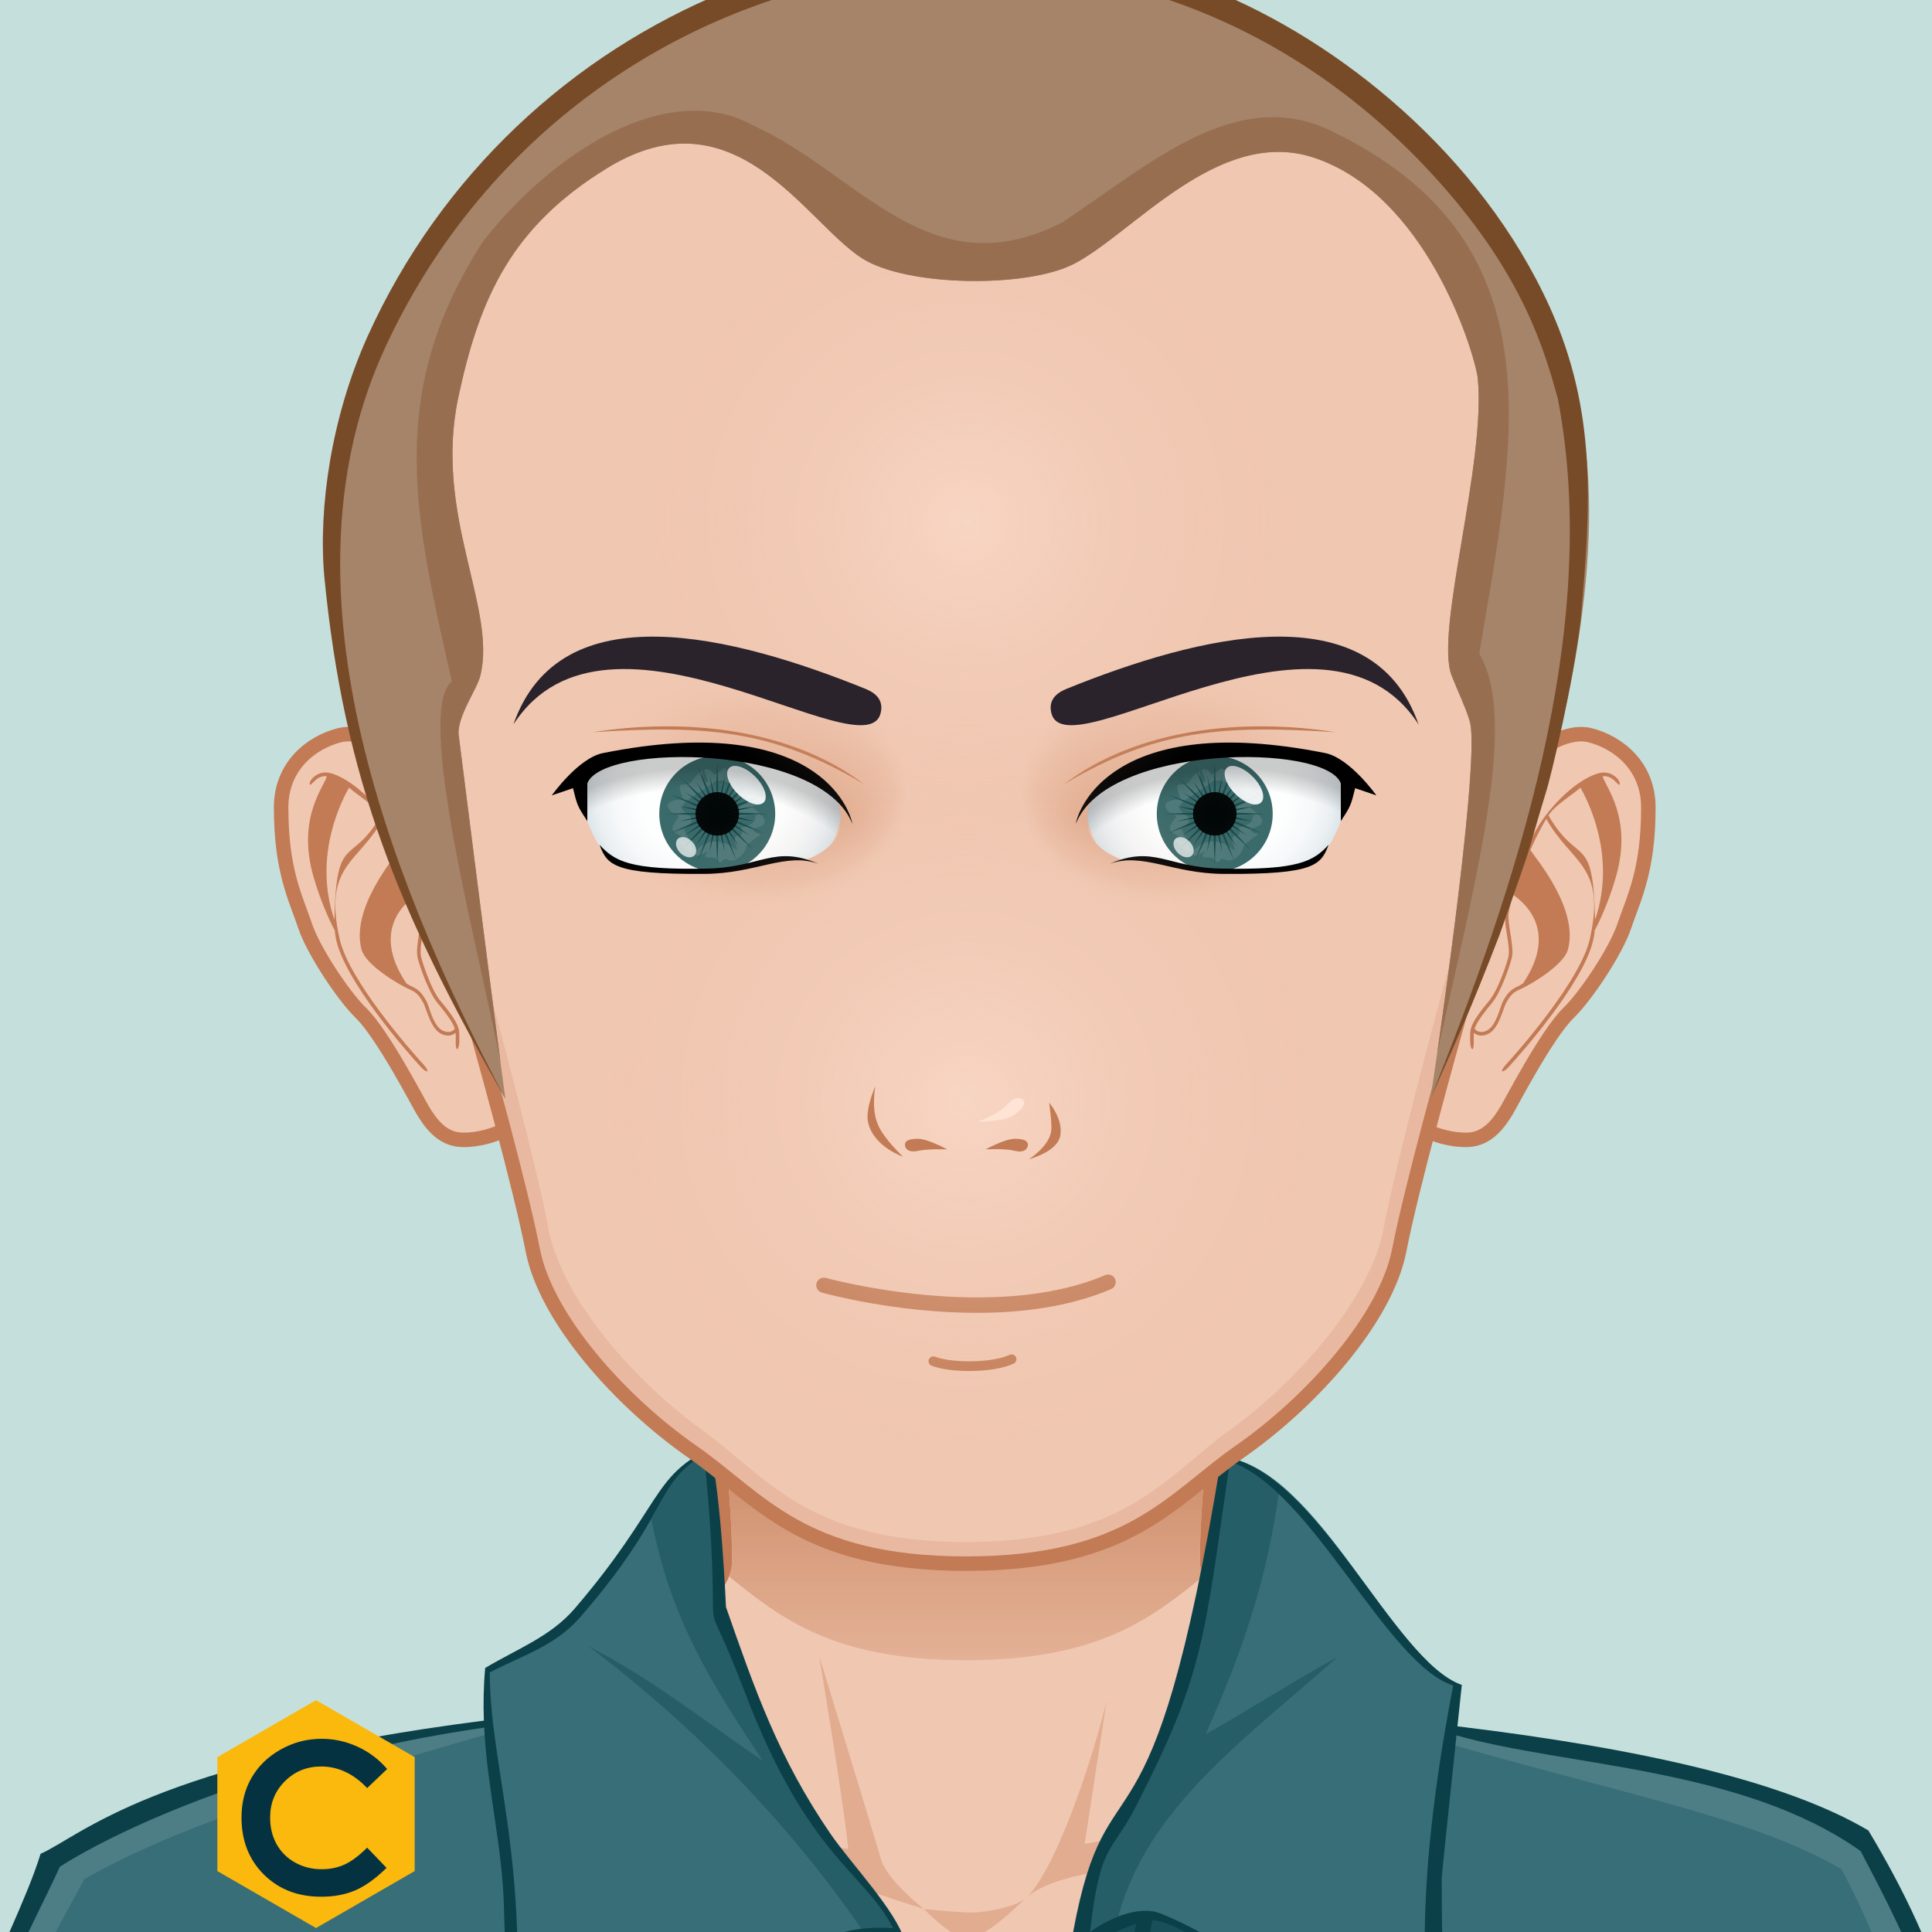 <svg xmlns="http://www.w3.org/2000/svg" version="1.1" width="200px" height="200px" xlink="http://www.w3.org/1999/xlink" style="overflow:hidden!important;"><g id="svga-group-wrapper" transform="scale(1 1)"><g id="svga-group-backs-single"><path id="SvgjsPath3396" d="M225 225H-25V-25h250V225z" fill="#c5e0dc" stroke-width="none" opacity="1" stroke="none"></path></g><g id="svga-group-subwrapper" ><g id="svga-group-hair-back" ><path id="SvgjsPath3362" d="M100.5,100.5h-1v-1h1V100.5z" fill="#a68469" stroke-width="none" opacity="1" stroke="none"></path></g><g id="svga-group-humanbody-single"><path id="SvgjsPath2892" d="M195.417 199.778c-2.196-4.746-8.195-11.779-14.86-13.722 -8.239-2.403-26.837-5.308-33.733-6.923 -5.528-1.296-16.662-11.294-20.564-14.65 -0.7-0.6-1.273-1.839-1.287-2.76 -0.139-10.864 4.195-39.724 4.195-39.724H100 70.833c0 0 4.334 28.859 4.193 39.724 -0.011 0.921-0.587 2.16-1.285 2.76 -3.902 3.356-15.036 13.354-20.564 14.65 -6.897 1.615-25.495 4.619-33.733 7.022 -6.667 1.942-12.664 8.876-14.86 13.622 -3.708 8.008-4.584 22.5-4.584 35h100 100C200 222.278 199.123 207.786 195.417 199.778z" fill="#f0c7b1" stroke-width="none" opacity="1" stroke="none"></path><path id="SvgjsPath2893" d="M159.156 184.058c24.342 3.542 34.586 8.708 37.794 50.721H200c0-12.5-0.877-26.992-4.583-35 -2.196-4.746-8.195-11.779-14.86-13.722 -8.239-2.403-26.837-5.308-33.733-6.923 -5.528-1.296-18.242-12.069-21.643-16.35 3.36 4.704 12.791 15.605 21.054 18.46C150.188 182.61 153.48 183.232 159.156 184.058zM53.766 181.244c8.263-2.854 17.693-13.756 21.054-18.46 -3.4 4.28-16.114 15.054-21.643 16.35 -6.896 1.615-25.494 4.619-33.733 7.022 -6.665 1.942-12.664 8.876-14.86 13.622 -3.706 8.008-4.583 22.5-4.583 35h3.05c3.188-41.744 13.475-47.183 37.794-50.721C46.52 183.232 49.813 182.61 53.766 181.244z" fill="#ffe4d6" stroke-width="none" opacity="1" stroke="none"></path><path id="SvgjsPath2894" d="M95.646 197.62c0 0-5.074-1.609-7.083-2.379 -10.449-4.009-44.395-6.607-44.395-6.607s35.754 1.419 43.644 2.779c-0.458-4.767-3.017-20.004-3.017-20.004s5.149 16.815 6.409 21.057C91.878 194.734 95.646 197.62 95.646 197.62zM106.445 196.278c-0.089 0.073-0.191 0.168-0.302 0.268C106.256 196.461 106.358 196.372 106.445 196.278zM95.646 197.62c0 0 2.893 2.992 4.347 3.03 1.91 0.051 4.828-2.899 6.151-4.104 -1.265 0.957-4.159 1.391-5.31 1.436C99.504 198.033 95.646 197.62 95.646 197.62zM116.664 190.101c-1.545 0.248-4.386 0.789-4.386 0.789l2.287-14.89c-0.646 3.071-4.474 16.211-8.12 20.278 1.91-1.616 6.158-2.391 8.324-2.704 10.236-1.484 10.232-1.483 41.062-4.94C155.831 188.634 126.76 188.479 116.664 190.101z" fill="#e1ac8f" stroke-width="none" opacity="1" stroke="none"></path><path id="SvgjsPath2895" d="M195.417 199.778c-2.196-4.746-8.195-11.779-14.86-13.722 -8.239-2.403-26.837-5.308-33.733-6.923 -5.528-1.296-16.662-11.294-20.564-14.65 -0.7-0.6-1.273-1.839-1.287-2.76 -0.139-10.864 4.195-39.724 4.195-39.724H100 70.833c0 0 4.334 28.859 4.193 39.724 -0.011 0.921-0.587 2.16-1.285 2.76 -3.902 3.356-15.036 13.354-20.564 14.65 -6.897 1.615-25.495 4.619-33.733 7.022 -6.667 1.942-12.664 8.876-14.86 13.622 -3.708 8.008-4.584 22.5-4.584 35h100 100C200 222.278 199.123 207.786 195.417 199.778z" fill="none" stroke="#c27b55" stroke-width="1.5" opacity="1"></path></g><g id="svga-group-chinshadow-single"><path id="SvgjsPath3056" d="M75.464 163.188c5.276 4.256 10.716 8.678 24.538 8.678 13.815 0 19.256-4.418 24.531-8.672 -0.188-0.49-0.305-0.997-0.312-1.461 -0.088-6.889 1.573-20.711 2.835-30.131 -15.695-2.201-38.418-2.201-54.113 0 1.261 9.421 2.922 23.242 2.833 30.13C75.771 162.188 75.654 162.695 75.464 163.188z" fill="url(#SvgjsLinearGradient3057)" opacity="1"></path></g><g id="svga-group-clothes-single" ><path id="SvgjsPath3391" d="M204.771 234.683c-25.073-0.247-64.243-0.011-96.057 0.107l3.764-34.23c0.389-8.876 4.307-11.191 6.412-16.545 8.523-21.672 5.125-15.237 7.986-33.135 9.692 1.334 17.243 21.017 24.338 23.615 -0.013 0.428-0.331 2.404-0.756 4.897C187.119 186.985 200 178.735 204.771 234.683zM93.475 200.708c-1.059-3.137-5.48-7.747-7.551-10.751 -3.566-5.185-6.529-10.696-10.881-23.596 -0.007-0.147-0.702-11.408-1.848-16.205 -5.765 2.713-4.729 7.144-13.599 17.518 -1.859 2.164-5.543 2.829-9.259 5.004 -0.191 2.096-0.221 3.92-0.15 5.647 -9.297 1.408-35.372 7.032-44.861 14.346 -4.399 10.161-14.504 29.002-12.896 42.922 28.234-0.305 71.192-0.595 107.381-0.803 0 0 1.301-19.904-6.86-34.308C93.133 200.552 93.31 200.625 93.475 200.708z" fill="#386e77" stroke-width="none" opacity="1"></path><path id="SvgjsPath3392" d="M50.767 179.432c-19.906 5.692-32.87 9.836-42.029 15.092 -4.175 7.794-11.07 18.835-14.845 40.267 -0.052 0.001-0.968-0.093-1.021-0.093 0.093-17.071 7.793-30.803 12.432-41.844 10.206-8.257 32.288-12.34 44.999-14.381C50.34 178.543 50.731 179.366 50.767 179.432zM150.498 179.568c12.711 2.041 31.496 4.167 42.121 10.917 7.375 11.125 11.428 26.836 11.521 43.907 -0.052 0-0.968 0.094-1.021 0.093 -3.774-21.432-8.325-33.206-12.5-41 -9.159-5.256-20.679-7.266-40.585-12.958C150.07 180.462 150.461 179.639 150.498 179.568z" fill="#4d7e86" stroke-width="none" opacity="1"></path><path id="SvgjsPath3393" d="M119.635 201.16c-1.72-0.976-4.987-1.16-7.002 0.596 0.596-1.756 2.792-3.204 5.675-3.524 9.016 1.769 19.906 13.866 30.706 18.396C138.306 214.798 127.818 205.804 119.635 201.16zM93.667 202.167L92.479 200c-2.057 0.038-6.953 0.482-9.014 2.309 -9.292 8.233-24.119 12.352-30.718 16.655C86.703 209.902 80.203 202.736 93.667 202.167z" fill="#184f58" stroke-width="none" opacity="1"></path><path id="SvgjsPath3394" d="M115.619 198.985c-1.493 0.426-3.061 1.553-3.142 1.574 0.389-8.876 4.307-11.191 6.412-16.545 8.523-21.672 5.125-15.237 7.986-33.135 1.941 0.266 3.798 1.415 5.582 3.085 -1.227 9.5-3.84 17-7.646 25.567 4.461-2.522 9.298-5.611 13.672-8.026C129.391 179.69 118.516 187.081 115.619 198.985zM93.475 200.708c-1.059-3.137-5.48-7.747-7.551-10.751 -3.566-5.185-6.529-10.696-10.881-23.596 -0.007-0.147-0.702-11.408-1.848-16.205 -3.646 1.714-3.34 2.955-5.771 7.11 1.958 10.127 5.915 16.565 11.527 24.985 -4.784-3.154-11.462-8.545-18.071-11.847 11.134 8.348 21.139 18.74 28.653 29.804C91.972 199.465 92.066 200.003 93.475 200.708z" fill="#265e68" stroke-width="none" opacity="1"></path><path id="SvgjsPath3395" d="M193.414 189.487c-8.551-5.06-23.349-8.462-42.541-10.779 0.263-2.481 0.451-4.26 0.454-4.287 -7.108-2.46-15.008-22.473-24.872-23.66 -7.303 44.887-11.722 29.555-15.365 49.24 -0.662 3.579-2.853 32.529-2.965 33.917 -2.574 0.003-5.149 0.006-7.725 0.01 0.547-17.962-6.32-32.084-6.74-32.994 -0.877-3.118-5.549-7.995-7.646-11.038 -5.437-7.907-7.91-15.09-10.862-23.54 0 0-0.482-11.635-1.662-16.356 -5.941 2.726-5.056 6.065-13.979 16.499 -2.523 2.937-5.948 4.17-9.286 6.17 -0.173 1.899-0.199 3.705-0.135 5.452 -34.277 4.349-41.74 11.957-45.889 13.782 -2.94 9.523-12.333 23.334-12.421 43.842 29.629 0 34.064 0.401 123.482 0.081 13.869-0.059 27.733-0.134 41.604-0.223 20.477-0.12 48.669 0.467 48.669 0.467C205.536 214.739 200.869 201.902 193.414 189.487zM117.634 186.921c6.985-13.686 6.985-16.936 9.68-35.623 8.454 2.822 16.191 20.952 23.12 23.187 -4.939 25.516-2.263 35.379-1.91 41.354 -2.575-1.386-4.559-2.651-7.061-4.148 -7.721-4.629-13.066-10.239-21.258-13.583 -2.219-0.936-5.408 0.459-7.36 1.894C113.922 190.583 115.012 192.058 117.634 186.921zM119.286 198.722c0.002-0.015 0.005-0.027 0.007-0.041C119.565 198.637 119.409 198.677 119.286 198.722zM112.756 202.773c0.389-1.978 3.374-3.115 4.863-3.621 -1.926 8.558-4.446 20.08-4.495 34.762 -1.249 0.001-2.499 0.002-3.749 0.003C109.483 232.632 111.173 210.838 112.756 202.773zM98.931 233.931c-0.79 0.001-1.579 0.003-2.369 0.004 1.111-12.801-5.605-23.81-8.693-33.038 0.806-0.082 3.21-0.736 3.875-0.622C93.387 201.514 100.999 221.875 98.931 233.931zM60.03 167.448c9.546-10.978 7.557-13.666 12.843-16.896 0.331 3.15 0.595 6.323 0.761 9.506 0.563 11.263-0.939 3.57 3.492 15.177 6.513 17.058 12.336 18.518 15.318 24.367 -10.575-0.741-12.118 7.192-21.631 10.363 -8.755 3.447-6.354 1.844-18.373 8.736 3.358-23.819-1.74-34.836-1.74-45.571C54.159 171.341 57.48 170.367 60.03 167.448zM-6.797 234.569c1.667-20.667 9.704-34.022 13-41.333 4.645-2.986 20.026-10.925 43.921-14.394 0.336 6.598 1.925 12.369 2.053 18.93 0.238 6.276 0.213 14.08-0.253 21.732 4.45-2.042 8.725-4.477 13.68-6.258 13.805-5.006 11.434-6.111 18.043-10.674 1.583-1.104 1.344-1.118 2.722-1.463 2.565 7.987 10.662 18.897 8.807 32.827C59.931 234.008 24.849 234.226-6.797 234.569zM114.609 233.914c-0.317-12.454 2.644-23.005 4.664-35.122 4.855 0.064 18.32 13.418 30.146 18.427 0.271-4.209-0.175-12.976-0.175-22.733 -0.004-0.29 0.911-8.994 1.529-14.842 11.277 3.239 29.571 3.27 41.841 11.982 4.922 9.443 10.851 20.048 11.255 42.61C175.918 234.002 145.432 233.899 114.609 233.914z" fill="#0c4049" stroke-width="none" opacity="1"></path></g><g id="svga-group-head" ><g id="svga-group-ears-left" ><path id="SvgjsPath3172" d="M45.443 82.722c-1.469-2.433-6.648-7.545-10.31-6.61 -2.979 0.762-6.032 3.243-6.032 7.473 -0.001 6.553 1.496 9.338 2.501 12.311 0.856 2.53 3.915 7.167 5.761 8.964 2.273 2.208 5.957 9.35 6.404 10.079 0.705 1.154 1.877 2.988 4.043 3.057 3.29 0.104 7.085-2.105 7.323-3.488C56.42 107.009 49.263 89.052 45.443 82.722z" fill="#f0c7b1" stroke="#c27b55" stroke-width="1.5" opacity="1"></path><path id="SvgjsPath3173" d="M43.596 99.086c-0.142-0.558 0.007-1.495 0.152-2.4 0.131-0.826 0.255-1.605 0.18-2.157 -0.285-2.064-1.892-5.988-2.942-8.115 -1.208-2.446-4.117-5.528-6.568-6.322 -1.013-0.329-1.681 0.064-2.067 0.463 -0.284 0.293-0.347 0.637-0.254 0.678 0.093 0.041 0.304-0.244 0.61-0.513 0.25-0.22 0.617-0.408 1.122-0.369 -0.203 1.028-3.138 4.222-1.381 10.392 0.822 2.888 1.992 5.214 2.202 5.549 0.032 0.352 0.083 0.696 0.159 1.031 0.991 4.357 7.286 11.54 8.785 13.162 0.277 0.3 0.567 0.477 0.639 0.406 0.072-0.072-0.1-0.368-0.376-0.671 -1.48-1.611-7.734-8.777-8.69-12.981 -1.754-7.702 1.916-7.832 4.499-12.473 0.397 0.657 0.733 1.288 0.993 1.814 0.203 0.413 0.429 0.896 0.661 1.417 -0.458 0.729-5.059 6.055-3.889 10.317 0.433 1.572 3.779 3.598 5.073 4.153 0.712 0.306 0.979 0.763 1.289 1.291 0.359 0.613 0.767 2.796 1.95 3.298 0.241 0.103 0.458 0.146 0.651 0.146 0.334 0 0.587-0.128 0.774-0.28 0.019 0.267 0.018 0.612 0.008 0.93 -0.011 0.411 0.046 0.748 0.147 0.756s0.208-0.317 0.221-0.727c0.016-0.504 0.014-1.128-0.077-1.426 -0.265-0.88-1.076-1.871-1.934-2.921C44.688 102.503 43.815 99.947 43.596 99.086zM34.616 95.223c-2.322-6.84 0.993-12.744 1.514-13.684 0.908 0.787 2.662 1.841 3.314 2.87C36.33 89.804 34.811 86.051 34.616 95.223zM45.884 106.717c-1.072-0.455-1.431-2.555-1.778-3.147 -0.314-0.536-0.639-1.089-1.461-1.443 -0.179-0.077-0.376-0.194-0.578-0.328 -3.861-5.758 0.291-8.626 1.027-9.163 0.226 0.734 0.396 1.407 0.47 1.946 0.068 0.496-0.058 1.284-0.179 2.045 -0.15 0.944-0.306 1.92-0.145 2.553 0.24 0.941 1.14 3.529 2.01 4.594 0.772 0.945 1.564 1.919 1.835 2.713C46.97 106.645 46.604 107.022 45.884 106.717z" fill="#c27b55" stroke-width="none" opacity="1"></path></g><g id="svga-group-ears-right" ><path id="SvgjsPath3174" d="M154.295 82.722c1.469-2.433 6.648-7.545 10.311-6.61 2.979 0.762 6.031 3.243 6.031 7.473 0.002 6.553-1.496 9.338-2.5 12.311 -0.857 2.53-3.916 7.167-5.762 8.964 -2.273 2.208-5.957 9.35-6.404 10.079 -0.705 1.154-1.877 2.988-4.043 3.057 -3.291 0.104-7.086-2.105-7.324-3.488C143.318 107.009 150.475 89.052 154.295 82.722z" fill="#f0c7b1" stroke="#c27b55" stroke-width="1.5" opacity="1"></path><path id="SvgjsPath3175" d="M154.205 103.536c-0.857 1.05-1.668 2.041-1.934 2.921 -0.09 0.298-0.092 0.922-0.076 1.426 0.014 0.409 0.119 0.734 0.221 0.727s0.158-0.345 0.146-0.756c-0.01-0.317-0.01-0.663 0.01-0.93 0.186 0.152 0.439 0.28 0.773 0.28 0.193 0 0.41-0.043 0.65-0.146 1.184-0.502 1.592-2.686 1.951-3.298 0.311-0.528 0.576-0.985 1.289-1.291 1.293-0.555 4.639-2.581 5.072-4.153 1.17-4.262-3.432-9.588-3.889-10.317 0.232-0.522 0.457-1.004 0.66-1.417 0.26-0.526 0.596-1.157 0.994-1.814 2.582 4.641 6.252 4.771 4.498 12.473 -0.957 4.204-7.209 11.37-8.689 12.981 -0.275 0.303-0.447 0.599-0.377 0.671 0.072 0.07 0.361-0.106 0.639-0.406 1.5-1.622 7.795-8.805 8.785-13.162 0.076-0.334 0.129-0.679 0.16-1.031 0.209-0.334 1.379-2.661 2.201-5.549 1.758-6.17-1.178-9.364-1.381-10.392 0.504-0.039 0.871 0.149 1.123 0.369 0.305 0.269 0.518 0.553 0.609 0.513 0.094-0.041 0.029-0.385-0.254-0.678 -0.387-0.399-1.055-0.792-2.068-0.463 -2.451 0.794-5.359 3.876-6.568 6.322 -1.049 2.126-2.656 6.05-2.941 8.115 -0.074 0.552 0.049 1.331 0.18 2.157 0.145 0.906 0.293 1.843 0.152 2.4C155.924 99.947 155.051 102.503 154.205 103.536zM160.295 84.409c0.652-1.029 2.406-2.083 3.313-2.87 0.521 0.939 3.836 6.843 1.516 13.684C164.928 86.051 163.408 89.804 160.295 84.409zM152.652 106.486c0.271-0.794 1.064-1.768 1.836-2.713 0.869-1.065 1.77-3.653 2.01-4.594 0.16-0.632 0.006-1.608-0.145-2.553 -0.121-0.761-0.248-1.55-0.18-2.045 0.074-0.539 0.244-1.212 0.471-1.946 0.734 0.537 4.887 3.405 1.025 9.163 -0.201 0.134-0.398 0.251-0.578 0.328 -0.822 0.354-1.146 0.908-1.461 1.443 -0.346 0.592-0.705 2.692-1.777 3.147C153.135 107.022 152.768 106.645 152.652 106.486z" fill="#c27b55" stroke-width="none" opacity="1"></path></g><g id="svga-group-faceshape-wrap" ><g id="svga-group-faceshape-single" ><path id="SvgjsPath3053" d="M100.002 0.867C66.384 0.92 39.082 28.536 39.134 62.56c0.008 5.403 0.704 10.643 2.002 15.634h0.001c0.012 0.054 11.542 38.591 14.02 51.25 1.382 7.06 9.063 15.656 16.531 20.849 6.967 4.845 11.263 11.574 28.313 11.574s21.346-6.729 28.313-11.574c7.468-5.192 15.149-13.789 16.531-20.849 2.479-12.658 14.009-51.196 14.02-51.25h0.002c1.298-4.992 1.994-10.231 2.002-15.634C160.923 28.536 133.62 0.92 100.002 0.867z" fill="#f0c7b1" stroke-width="none" opacity="1"></path><path id="SvgjsPath3054" d="M146.772 23.096c7.478 10.35 11.917 23.245 11.898 37.227 -0.009 5.403-0.679 10.643-1.93 15.634h-0.002c-0.011 0.054-11.124 38.591-13.512 51.25 -1.335 7.06-8.737 15.656-15.935 20.849 -6.718 4.845-10.854 11.575-27.291 11.575 -16.434 0-20.575-6.73-27.291-11.575 -7.197-5.192-14.602-13.789-15.931-20.849 -2.391-12.658-13.504-51.195-13.515-51.25h0c-1.252-4.992-1.922-10.231-1.931-15.634 -0.021-13.978 4.416-26.868 11.889-37.217 -8.812 10.697-14.112 24.45-14.089 39.453 0.008 5.403 0.704 10.643 2.002 15.634h0.001c0.012 0.054 11.542 38.591 14.02 51.25 1.382 7.06 9.063 15.656 16.531 20.849 6.967 4.845 11.263 11.574 28.313 11.574s21.346-6.729 28.313-11.574c7.468-5.192 15.149-13.789 16.531-20.849 2.479-12.658 14.009-51.196 14.02-51.25h0.002c1.298-4.992 1.994-10.231 2.002-15.634C160.894 47.552 155.589 33.795 146.772 23.096z" fill="#e8b9a0" stroke-width="none" opacity="1"></path><path id="SvgjsPath3055" d="M100.002 0.867C66.384 0.92 39.082 28.536 39.134 62.56c0.008 5.403 0.704 10.643 2.002 15.634h0.001c0.012 0.054 11.542 38.591 14.02 51.25 1.382 7.06 9.063 15.656 16.531 20.849 6.967 4.845 11.263 11.574 28.313 11.574s21.346-6.729 28.313-11.574c7.468-5.192 15.149-13.789 16.531-20.849 2.479-12.658 14.009-51.196 14.02-51.25h0.002c1.298-4.992 1.994-10.231 2.002-15.634C160.923 28.536 133.62 0.92 100.002 0.867z" fill="none" stroke="#c27b55" stroke-width="1.5" opacity="1"></path></g></g><g id="svga-group-mouth-single" ><path id="SvgjsPath3122" d="M100.34 141.925c-1.526 0-2.998-0.193-3.9-0.547 -0.257-0.102-0.384-0.392-0.283-0.648 0.101-0.257 0.39-0.383 0.648-0.283 1.664 0.653 5.855 0.676 7.704-0.193 0.251-0.117 0.548-0.01 0.665 0.239 0.118 0.25 0.011 0.548-0.239 0.665C103.815 141.684 102.044 141.925 100.34 141.925zM115.025 133.444c0.398-0.171 0.584-0.632 0.413-1.031s-0.635-0.583-1.031-0.413c-11.666 4.992-28.742 0.338-28.912 0.292 -0.417-0.116-0.852 0.127-0.968 0.546 -0.116 0.418 0.128 0.851 0.546 0.968 0.463 0.128 7.692 2.1 16.034 2.1C105.727 135.905 110.685 135.301 115.025 133.444z" fill="#c27b55" stroke-width="none" opacity="1"></path></g><g id="svga-group-eyes-left" ><g id="svga-group-eyesback-left"><path id="SvgjsPath3230" d="M83.071 89.125c-3.293-0.784-4.969 1.059-9.809 1.166 -8.057 0.177-9.938-0.618-11.199-2.638 -0.523-0.837-1.023-1.928-1.264-2.601l-0.1-4.149c1.328-3.949 19.541-4.352 25.9 1.784 0.287 0.666 0.433 1.287 0.465 1.867 -0.19 0.958-0.512 1.878-0.947 2.749C85.411 88.113 84.355 88.729 83.071 89.125z" fill="url(#SvgjsRadialGradient3231)" opacity="1"></path></g><g id="svga-group-eyesiriswrapper-left" transform="translate(0.25 0.25)"><g id="svga-group-eyesiriscontrol-left" ><g id="svga-group-eyesiris-left" ><path id="SvgjsPath3371" d="M80 84c0 3.313-2.687 5.999-6 5.999S68 87.313 68 84c0-3.316 2.687-6.001 6-6.001S80 80.685 80 84z" fill="#3b6a6a" stroke-width="none" opacity="1" stroke="none"></path><path id="SvgjsPath3372" d="M70.512 86.805c0.875-0.072 0.1-0.306 0.1-0.306 -0.433-0.233-1.248-0.592-1.248-0.921 0-1.031 1.414-1.299-0.034-1.705 -1.504-1.38 1.167-1.352 1.147-1.398 -0.975-2.376 0.299-1.071 0.835-1.773 1.988-2.599 0.554 0.267 1.633 0 0.391-0.096-0.78-1.531 0.034-1.33 0.539 0.132 0.662 0.58 0.662 0.58 0.393-0.077 1.008-0.682 1.008-0.682 0.749 0.226 1.275 1.29 1.043 1.091 0.368-0.045 0.884-0.221 1.286-0.341 0 0 0.07-0.239 0.139-0.033 0.917 2.661 3.284 2.47 0.559 3.24 0 0-0.176 0 0.382 0.442 2.71 2.164-2.102 1.495 0.451 2.49 0.104-0.104-1.53 0.965-1.53 1.261 0 0.501-1.042 1.818-1.946 1.3 -0.504-0.288-0.581 0.6-0.877 0.19 -0.581-0.803-1.742-0.035-1.313-0.773 0.634-0.521-0.654 0.204-0.904 0.204 -0.828 0 1.083-2.783 3.894-0.715 0.822 0.602-0.864-1.433 0.625-1.433 0.149 0.049 0.104-0.521 0.104-0.682 -0.774-0.151 1.39-0.003 1.39-1.262 0.137 0.027 0.509-0.35-1.635 0 0 0-0.068-0.75-0.034-0.886 0.11-0.438 1.214-0.298 0.904-0.75 0-0.001-0.799-1.604-0.799-1.604 -2.573-0.414-1.102-0.672-2.711-0.341 -0.076 0.378-3.445 1.984-3.338 2.729 0.1 0.702 2.115 0.938 0.208 2.182C73.405 91.051 68.437 85.454 70.512 86.805z" fill="#507979" stroke-width="none" opacity="1" stroke="none"></path><path id="SvgjsPath3373" d="M74 78.749l0.171 4.393 1.837-3.993 -1.523 4.123 3.227-2.985 -2.985 3.226 4.124-1.523 -3.992 1.839 4.392 0.17 -4.392 0.17 3.992 1.839 -4.124-1.523 2.985 3.226 -3.227-2.985 1.523 4.123 -1.837-3.993L74 89.249l-0.171-4.393 -1.838 3.993 1.522-4.123 -3.226 2.985 2.985-3.226 -4.124 1.523 3.992-1.839 -4.39-0.17 4.39-0.17 -3.992-1.839 4.124 1.523 -2.985-3.226 3.226 2.985 -1.522-4.123 1.838 3.993L74 78.749z" fill="#1b4b4b" stroke-width="none" opacity="1" stroke="none"></path><path id="SvgjsPath3374" d="M74.796 80.067l-0.539 3.315 1.981-2.711 -1.766 2.857 2.87-1.748 -2.725 1.964 3.319-0.515L74.668 84l3.266 0.794 -3.317-0.538 2.712 1.982 -2.858-1.765 1.748 2.869 -1.964-2.725 0.516 3.319 -0.771-3.27 -0.795 3.264 0.539-3.315 -1.984 2.711 1.768-2.857 -2.869 1.748 2.725-1.964 -3.319 0.516 3.269-0.771 -3.264-0.793 3.315 0.537 -2.712-1.982 2.858 1.765 -1.747-2.869 1.964 2.725 -0.516-3.318 0.772 3.27L74.796 80.067z" fill="#0f3c3c" stroke-width="none" opacity="1" stroke="none"></path><path id="SvgjsPath3375" d="M76.25 84c0 1.243-1.008 2.25-2.25 2.25s-2.25-1.007-2.25-2.25 1.008-2.25 2.25-2.25S76.25 82.757 76.25 84z" fill="#000000" stroke-width="none" opacity="0.9"></path><path id="SvgjsPath3376" d="M71.637 88.311c-0.331 0.332-0.985 0.215-1.46-0.261 -0.476-0.475-0.593-1.129-0.261-1.461 0.331-0.331 0.985-0.214 1.46 0.261C71.852 87.326 71.969 87.979 71.637 88.311z" fill="#ffffff" stroke-width="none" opacity="0.7"></path><path id="SvgjsPath3377" d="M78.806 82.818c-0.496 0.496-1.697 0.1-2.682-0.886 -0.986-0.986-1.382-2.187-0.886-2.683 0.496-0.496 1.697-0.1 2.682 0.886C78.906 81.122 79.302 82.322 78.806 82.818z" fill="#ffffff" stroke-width="none" opacity="0.9"></path></g></g></g><g id="svga-group-eyesfront-left"><path id="SvgjsPath3255" d="M53.729 84.098c-0.382 3.304 9.854 22.004 20.071 22.004s19.5-5.292 19.5-22.003c0-17.789-9.283-22.001-19.5-22.001S55.626 67.704 53.729 84.098zM60.8 85.053l-0.1-4.149c1.328-3.949 19.541-4.352 25.9 1.784 1.396 3.231-0.409 5.477-3.529 6.438 -3.293-0.784-4.969 1.059-9.809 1.166 -8.057 0.177-9.938-0.618-11.199-2.638C61.54 86.816 61.04 85.726 60.8 85.053z" fill="#f0c7b1" stroke-width="none" opacity="1"></path><path id="SvgjsPath3256" d="M59.698 82.412c0.023 7.534 7.646 13.604 17.038 13.566 9.389-0.043 16.985-6.179 16.961-13.713 -0.023-7.533-7.647-13.605-17.04-13.566C67.265 68.743 59.673 74.878 59.698 82.412zM60.8 85.053l-0.1-4.149c1.328-3.949 19.541-4.352 25.9 1.784 1.396 3.231-0.409 5.477-3.529 6.438 -3.293-0.784-4.969 1.059-9.809 1.166 -8.057 0.177-9.938-0.618-11.199-2.638C61.54 86.816 61.04 85.726 60.8 85.053z" fill="url(#SvgjsRadialGradient3257)" opacity="1"></path><path id="SvgjsPath3261" d="M62.063 87.654c-0.523-0.837-1.023-1.928-1.264-2.601l-0.1-4.149c1.328-3.949 19.541-4.352 25.9 1.784 1.396 3.231-0.409 5.477-3.529 6.438 -3.293-0.784-4.969 1.059-9.809 1.166C65.206 90.469 63.324 89.673 62.063 87.654z" fill="url(#SvgjsRadialGradient3262)" opacity="1"></path><path id="SvgjsPath3265" d="M89.465 81.193c-9.617-5.761-16.701-6.128-28.117-5.394C70.877 74.298 81.852 75.387 89.465 81.193z" fill="#c27b55" stroke-width="none" opacity="1"></path><path id="SvgjsPath3266" d="M88.23 85.283c-3.24-8.315-25.943-8.364-27.431-4.181v3.895c-1.021-1.539-1.047-1.633-1.483-3.404l-2.195 0.746c0 0 2.746-3.873 5.299-4.381C84.606 73.539 88.04 83.949 88.23 85.283zM84.743 89.42c-4.625-1.98-5.94 0.378-11.563 0.495 -8.004 0.168-9.567-0.766-11.125-2.476 0.813 2.091 1.375 3.085 10.875 3.027C78.306 90.433 81.243 88.212 84.743 89.42z" fill="#000000" stroke-width="none" opacity="1"></path></g></g><g id="svga-group-eyes-right" ><g id="svga-group-eyesback-right"><path id="SvgjsPath3238" d="M116.529 89.125c3.293-0.784 4.969 1.059 9.809 1.166 8.057 0.177 9.938-0.618 11.199-2.638 0.523-0.837 1.023-1.928 1.264-2.601l0.1-4.149c-1.328-3.949-19.541-4.352-25.9 1.784 -0.287 0.666-0.433 1.287-0.465 1.867 0.19 0.958 0.512 1.878 0.947 2.749C114.189 88.113 115.245 88.729 116.529 89.125z" fill="url(#SvgjsRadialGradient3239)" opacity="1"></path></g><g id="svga-group-eyesiriswrapper-right" transform="translate(-0.25 0.25)"><g id="svga-group-eyesiriscontrol-right" ><g id="svga-group-eyesiris-right" ><path id="SvgjsPath3378" d="M132,83.999c0,3.316-2.684,6-6,6s-6-2.684-6-6s2.684-6,6-6S132,80.683,132,83.999z" fill="#3b6a6a" stroke-width="none" opacity="1" stroke="none"></path><path id="SvgjsPath3379" d="M122.508 86.806c0.879-0.076 0.105-0.305 0.105-0.305 -0.434-0.234-1.254-0.592-1.254-0.926 0-1.031 1.418-1.295-0.023-1.705 -1.512-1.377 1.16-1.348 1.137-1.395 -0.973-2.379 0.305-1.072 0.844-1.775 1.98-2.596 0.551 0.27 1.629 0 0.387-0.094-0.785-1.529 0.035-1.33 0.539 0.135 0.656 0.58 0.656 0.58 0.398-0.076 1.008-0.68 1.008-0.68 0.75 0.223 1.277 1.289 1.043 1.09 0.375-0.047 0.891-0.223 1.289-0.34 0 0 0.07-0.24 0.141-0.035 0.914 2.66 3.281 2.473 0.563 3.24 0 0-0.176 0 0.375 0.439 2.707 2.168-2.098 1.494 0.457 2.49 0.105-0.1-1.535 0.967-1.535 1.266 0 0.498-1.043 1.816-1.945 1.295 -0.504-0.287-0.586 0.604-0.879 0.193 -0.574-0.803-1.746-0.035-1.313-0.773 0.633-0.521-0.656 0.205-0.902 0.205 -0.832 0 1.078-2.783 3.891-0.715 0.82 0.598-0.867-1.436 0.633-1.436 0.141 0.047 0.105-0.521 0.105-0.68 -0.785-0.152 1.383-0.006 1.383-1.266 0.141 0.029 0.516-0.346-1.629 0 0 0-0.07-0.75-0.035-0.885 0.105-0.439 1.207-0.299 0.902-0.75l-0.797-1.605c-2.578-0.41-1.102-0.668-2.719-0.34 -0.07 0.381-3.445 1.986-3.34 2.73 0.105 0.703 2.121 0.938 0.211 2.18C125.402 91.054 120.434 85.452 122.508 86.806z" fill="#507979" stroke-width="none" opacity="1" stroke="none"></path><path id="SvgjsPath3380" d="M126 78.749l0.176 4.395 1.828-3.996 -1.523 4.125 3.234-2.988 -2.988 3.229 4.125-1.523 -3.996 1.84 4.395 0.17 -4.395 0.17 3.996 1.84 -4.125-1.523 2.988 3.229 -3.234-2.988 1.523 4.125 -1.828-3.996L126 89.249l-0.176-4.395 -1.84 3.996 1.523-4.125 -3.223 2.988 2.988-3.229 -4.125 1.523 3.996-1.84 -4.395-0.17 4.395-0.17 -3.996-1.84 4.125 1.523 -2.988-3.229 3.223 2.988 -1.523-4.125 1.84 3.996L126 78.749z" fill="#1b4b4b" stroke-width="none" opacity="1" stroke="none"></path><path id="SvgjsPath3381" d="M126.797 80.067l-0.539 3.316 1.98-2.713 -1.77 2.859 2.871-1.752 -2.719 1.969 3.316-0.516 -3.27 0.768 3.27 0.797 -3.316-0.539 2.707 1.98 -2.859-1.764 1.746 2.871 -1.957-2.725 0.516 3.316L126 84.667l-0.797 3.264 0.539-3.316 -1.98 2.713 1.77-2.859 -2.871 1.752 2.719-1.969 -3.316 0.516 3.27-0.768 -3.27-0.797 3.316 0.539 -2.707-1.98 2.859 1.764 -1.746-2.871 1.957 2.725 -0.516-3.316 0.773 3.27L126.797 80.067z" fill="#0f3c3c" stroke-width="none" opacity="1" stroke="none"></path><path id="SvgjsPath3382" d="M128.25 83.999c0 1.242-1.008 2.25-2.25 2.25s-2.25-1.008-2.25-2.25 1.008-2.25 2.25-2.25S128.25 82.757 128.25 83.999z" fill="#000000" stroke-width="none" opacity="0.9"></path><path id="SvgjsPath3383" d="M123.633 88.312c-0.328 0.328-0.984 0.217-1.453-0.264 -0.48-0.475-0.598-1.125-0.258-1.459 0.328-0.328 0.984-0.211 1.453 0.264C123.855 87.327 123.973 87.978 123.633 88.312z" fill="#ffffff" stroke-width="none" opacity="0.7"></path><path id="SvgjsPath3384" d="M130.805 82.815c-0.492 0.498-1.699 0.105-2.684-0.885 -0.984-0.984-1.383-2.186-0.879-2.678 0.492-0.498 1.688-0.105 2.672 0.885C130.91 81.122 131.297 82.323 130.805 82.815z" fill="#ffffff" stroke-width="none" opacity="0.9"></path></g></g></g><g id="svga-group-eyesfront-right"><path id="SvgjsPath3276" d="M125.801 62.098c-10.217 0-19.5 4.212-19.5 22.001 0 16.711 9.283 22.003 19.5 22.003s19.891-18.032 20.07-22.004C146.617 67.611 136.018 62.098 125.801 62.098zM137.537 87.654c-1.261 2.02-3.143 2.815-11.199 2.638 -4.84-0.107-6.516-1.95-9.809-1.166 -3.12-0.961-4.925-3.207-3.529-6.438 6.359-6.136 24.572-5.733 25.9-1.784l-0.1 4.149C138.561 85.726 138.061 86.816 137.537 87.654z" fill="#f0c7b1" stroke-width="none" opacity="1"></path><path id="SvgjsPath3277" d="M122.943 68.699c-9.393-0.04-17.016 6.033-17.039 13.566 -0.025 7.535 7.572 13.67 16.961 13.713 9.391 0.037 17.014-6.033 17.037-13.566C139.928 74.878 132.336 68.743 122.943 68.699zM137.537 87.654c-1.261 2.02-3.143 2.815-11.199 2.638 -4.84-0.107-6.516-1.95-9.809-1.166 -3.12-0.961-4.925-3.207-3.529-6.438 6.359-6.136 24.572-5.733 25.9-1.784l-0.1 4.149C138.561 85.726 138.061 86.816 137.537 87.654z" fill="url(#SvgjsRadialGradient3278)" opacity="1"></path><path id="SvgjsPath3282" d="M137.537 87.654c0.523-0.837 1.023-1.928 1.264-2.601l0.1-4.149c-1.328-3.949-19.541-4.352-25.9 1.784 -1.396 3.231 0.409 5.477 3.529 6.438 3.293-0.784 4.969 1.059 9.809 1.166C134.395 90.469 136.276 89.673 137.537 87.654z" fill="url(#SvgjsRadialGradient3283)" opacity="1"></path><path id="SvgjsPath3286" d="M110.136 81.193c9.617-5.761 16.701-6.128 28.117-5.394C128.724 74.298 117.749 75.387 110.136 81.193z" fill="#c27b55" stroke-width="none" opacity="1"></path><path id="SvgjsPath3287" d="M137.181 77.957c2.553 0.508 5.299 4.381 5.299 4.381l-2.195-0.746c-0.437 1.771-0.463 1.865-1.483 3.404v-3.895c-1.487-4.183-24.19-4.134-27.431 4.181C111.561 83.949 114.994 73.539 137.181 77.957zM126.67 90.467c9.5 0.058 10.063-0.937 10.875-3.027 -1.558 1.71-3.121 2.644-11.125 2.476 -5.622-0.117-6.938-2.476-11.563-0.495C118.357 88.212 121.295 90.433 126.67 90.467z" fill="#000000" stroke-width="none" opacity="1"></path></g></g><g id="svga-group-facehighlight-single" ><path id="SvgjsPath2884" d="M141 113.974c0.035 22.622-18.292 40.994-40.938 41.025 -22.642 0.037-41.028-18.273-41.063-40.9 -0.035-22.62 18.292-41.064 40.937-41.1C122.579 72.964 140.967 91.349 141 113.974z" fill="url(#SvgjsRadialGradient2885)" opacity="1"></path><path id="SvgjsPath2888" d="M137.5 53.999c0 20.711-16.789 37.5-37.499 37.5 -20.711 0-37.501-16.789-37.501-37.5s16.79-37.5 37.501-37.5C120.711 16.499 137.5 33.288 137.5 53.999z" fill="url(#SvgjsRadialGradient2889)" opacity="1"></path></g><g id="svga-group-eyebrows-left" ><path id="SvgjsPath3369" d="M53.149 74.996c9.743-15.115 36.491 5.148 38.018-1.191 0.299-1.271-0.407-2.015-1.564-2.492C75.982 65.807 57.955 61.18 53.149 74.996z" fill="#2a232b" stroke-width="none" opacity="1"></path></g><g id="svga-group-eyebrows-right" ><path id="SvgjsPath3370" d="M146.851 74.996c-9.743-15.115-36.491 5.148-38.018-1.191 -0.299-1.271 0.407-2.015 1.564-2.492C124.018 65.807 142.045 61.18 146.851 74.996z" fill="#2a232b" stroke-width="none" opacity="1"></path></g><g id="svga-group-nose-single" ><path id="SvgjsPath3138" d="M105.07 117.886c1.053 0 1.338 0.28 1.338 0.625 0 0.347-0.328 0.879-1.338 0.624 -1.109-0.276-3.046-0.148-3.046-0.148S104.018 117.886 105.07 117.886zM95.017 117.886c-1.054 0.001-1.337 0.282-1.337 0.628 -0.001 0.345 0.317 0.842 1.337 0.624 1.125-0.241 3.046-0.149 3.046-0.149S96.071 117.89 95.017 117.886zM108.609 114.148c0 0 1.458 1.654 1.154 3.403 -0.294 1.699-3.238 2.447-3.238 2.447s2.044-1.297 2.292-2.873C108.933 116.39 108.609 114.148 108.609 114.148zM90.617 112.446c0 0-1.063 2.316-0.755 3.727 0.558 2.547 3.625 3.565 3.625 3.565s-1.914-1.747-2.594-3.291C90.149 114.763 90.617 112.446 90.617 112.446z" fill="#c27b55" stroke-width="none" opacity="1"></path><path id="SvgjsPath3139" d="M105.019 115.38c1.021-0.761 1.124-1.195 0.912-1.479 -0.21-0.284-0.823-0.464-1.678 0.453 -0.942 1.012-2.991 1.758-2.991 1.758S103.997 116.143 105.019 115.38z" fill="#ffe4d6" stroke-width="none" opacity="1"></path></g><g id="svga-group-beardwrap" ><g id="svga-group-beard-single" ><path id="SvgjsPath3020" d="M100,18.13L100,18.13L100,18.13L100,18.13z" fill="#2a232b" stroke-width="none" opacity="1"></path></g></g><g id="svga-group-mustache-single" ><path id="SvgjsPath3018" d="M100,18.13L100,18.13L100,18.13L100,18.13z" fill="#2a232b" stroke-width="none" opacity="1"></path></g><g id="svga-group-hair-front" ><path id="SvgjsPath3364" d="M162.973 40.273C147.94-14.754 61.012-21.557 36.378 40.045c-11.02 27.558 15.94 73.711 15.94 73.711 -0.962-6.957-4.86-37.856-4.86-37.856 0-2 1.915-4.507 2.272-5.973 1.718-7.055-4.882-16.666-2.272-28.859 2.222-10.38 5.558-17.637 15.408-23.673 13.231-8.108 20.458 5.525 26.34 9.323 4.617 2.98 17.091 3.121 21.972 0.597 6.122-3.166 14.95-14.205 24.761-11.017 11.622 3.776 16.601 19.828 17.03 22.789 0.916 8.798-4.469 26.247-2.699 30.84 0.504 1.309 1.617 3.689 1.898 4.807 1.16 4.612-4.088 39.009-4.088 39.009S170.468 67.708 162.973 40.273z" fill="#a68469" stroke-width="none" opacity="1" stroke="none"></path><path id="SvgjsPath3365" d="M137.697 13.5C127.979 8.857 119 17 110 23c-13.773 7.069-21-5-32-10 -9-5-21 3-28 12 -10.24 15.824-7.005 28.784-3.229 45.535 -3.841 3.196 2.723 27.464 5.036 39.4C50.406 99.271 47.458 75.9 47.458 75.9c0-0.415 0.096-0.854 0.229-1.299 0.511-1.699 1.76-3.512 2.042-4.674 1.718-7.055-4.882-16.666-2.272-28.859 2.222-10.38 5.558-17.637 15.408-23.673 13.231-8.108 20.458 5.525 26.34 9.323 4.617 2.98 17.091 3.121 21.972 0.597 6.122-3.166 14.95-14.205 24.761-11.017 11.622 3.776 16.601 19.828 17.03 22.789 0.916 8.798-4.469 26.247-2.699 30.84 0.504 1.309 1.617 3.689 1.898 4.807 0.037 0.146 0.066 0.323 0.091 0.527 0.001-0.016 0.003-0.032 0.005-0.047 0.54 4.834-2.166 24.674-3.489 33.824 3.99-18.04 8.449-34.593 4.355-41.351C156.869 45.402 161.567 24.902 137.697 13.5z" fill="#976f50" stroke-width="none" opacity="1" stroke="none"></path><path id="SvgjsPath3366" d="M148.08 113.744c8.659-21.56 17.811-48.317 13.182-72.508 -1.357-4.808-3.467-12.578-12.334-22.463C115.737-18.332 59.483-6.218 39.958 35.8c-11.417 24.404-0.214 54.246 12.359 77.957 -11.042-19.293-16.693-32.944-18.75-54.101 -0.622-7.079 0.718-16.492 4.499-24.868 15.194-33.563 54.39-49.58 87.349-35.863 13.259 5.328 27.885 17.106 35.03 32.893 4.882 10.828 4.249 20.507 3.181 32.421 -0.771 6.491-3.043 16.094-3.617 17.865 -2.544 8.367-0.627 2.872-4.759 14.623C152.264 104.495 150.642 107.987 148.08 113.744z" fill="#784b28" stroke-width="none" opacity="1" stroke="none"></path></g><g id="svga-group-glasses-single" ><path id="SvgjsPath3367" d="M100,18.13L100,18.13L100,18.13L100,18.13z" fill="#26120b" stroke-width="none" opacity="1"></path></g></g></g><polyline id="SvgjsPolyline1036" points="171.715,774.767 130.858,798.357 90,774.767 90,727.589 130.858,704 171.715,727.589" fill="#fab90c" transform="scale(0.25 0.25)"></polyline><path id="SvgjsPath1037" d="m 72.64,28.103 -8.289,7.901 c -5.643,-5.958 -11.982,-8.938 -19.03,-8.938 -5.95,0 -10.959,2.036 -15.036,6.103 -4.071,4.067 -6.109,9.079 -6.109,15.041 0,4.151 0.903,7.837 2.706,11.058 1.808,3.221 4.356,5.75 7.654,7.584 3.302,1.838 6.966,2.754 10.998,2.754 3.439,0 6.582,-0.643 9.428,-1.93 2.852,-1.283 5.979,-3.621 9.392,-7.008 l 8.035,8.379 c -4.602,4.49 -8.945,7.605 -13.037,9.342 -4.093,1.735 -8.764,2.604 -14.012,2.604 -9.678,0 -17.601,-3.07 -23.767,-9.207 -6.165,-6.139 -9.248,-14.002 -9.248,-23.598 0,-6.208 1.404,-11.724 4.211,-16.55 2.81,-4.825 6.829,-8.705 12.063,-11.64 5.232,-2.935 10.871,-4.401 16.908,-4.401 5.138,0 10.081,1.086 14.837,3.252 4.755,2.172 8.854,5.254 12.296,9.254 z" transform="scale(0.25 0.25) translate(100 720) translate(-12.324 -15.598)" fill="#053241" opacity="1"></path></g><defs id="SvgjsDefs1001"><radialGradient id="SvgjsRadialGradient2885" cx="100" cy="114" r="41" gradientUnits="userSpaceOnUse" class="svga-on-canvas-facehighlight-gradient-single-0"><stop id="SvgjsStop2886" stop-opacity="0.5" stop-color="#ffe4d6" offset="0" ></stop><stop id="SvgjsStop2887" stop-opacity="0" stop-color="#f0c7b1" offset="0.9" ></stop></radialGradient><radialGradient id="SvgjsRadialGradient2889" cx="100" cy="54" r="37" gradientUnits="userSpaceOnUse" class="svga-on-canvas-facehighlight-gradient-single-1"><stop id="SvgjsStop2890" stop-opacity="0.5" stop-color="#ffe4d6" offset="0" ></stop><stop id="SvgjsStop2891" stop-opacity="0" stop-color="#f0c7b1" offset="0.9" ></stop></radialGradient><linearGradient id="SvgjsLinearGradient3057" x1="100" y1="172" x2="100" y2="130" gradientUnits="userSpaceOnUse" class="svga-on-canvas-chinshadow-gradient-single-0"><stop id="SvgjsStop3058" stop-opacity="0.8" stop-color="#e1ac8f" offset="0" ></stop><stop id="SvgjsStop3059" stop-opacity="1" stop-color="#c27b55" offset="0.7" ></stop></linearGradient><linearGradient id="SvgjsLinearGradient3115" x1="100" y1="140" x2="100" y2="138" gradientUnits="userSpaceOnUse" class="svga-on-canvas-mouth-gradient-single-0"><stop id="SvgjsStop3116" stop-opacity="1" stop-color="#e8b9a0" offset="0.1" ></stop><stop id="SvgjsStop3117" stop-opacity="1" stop-color="#e1ac8f" offset="1" ></stop></linearGradient><radialGradient id="SvgjsRadialGradient3231" cx="125.379" cy="82.93" r="12.84" gradientTransform="matrix(-1.059 4.000000e-004 -4.000000e-004 0.932 206.511 5.177)" gradientUnits="userSpaceOnUse" class="svga-on-canvas-eyesback-gradient-left-0"><stop id="SvgjsStop3232" stop-opacity="1" stop-color="#ffffff" offset="0" ></stop><stop id="SvgjsStop3233" stop-opacity="1" stop-color="#fdfefe" offset="0.544" ></stop><stop id="SvgjsStop3234" stop-opacity="1" stop-color="#f6f8f9" offset="0.74" ></stop><stop id="SvgjsStop3235" stop-opacity="1" stop-color="#eaeff2" offset="0.879" ></stop><stop id="SvgjsStop3236" stop-opacity="1" stop-color="#d9e3e8" offset="0.992" ></stop><stop id="SvgjsStop3237" stop-opacity="1" stop-color="#d8e2e7" offset="1" ></stop></radialGradient><radialGradient id="SvgjsRadialGradient3239" cx="125.001" cy="82.93" r="12.841" gradientTransform="matrix(1.059 4.000000e-004 4.000000e-004 0.932 -6.511 5.177)" gradientUnits="userSpaceOnUse" class="svga-on-canvas-eyesback-gradient-right-0"><stop id="SvgjsStop3240" stop-opacity="1" stop-color="#ffffff" offset="0" ></stop><stop id="SvgjsStop3241" stop-opacity="1" stop-color="#fdfefe" offset="0.544" ></stop><stop id="SvgjsStop3242" stop-opacity="1" stop-color="#f6f8f9" offset="0.74" ></stop><stop id="SvgjsStop3243" stop-opacity="1" stop-color="#eaeff2" offset="0.879" ></stop><stop id="SvgjsStop3244" stop-opacity="1" stop-color="#d9e3e8" offset="0.992" ></stop><stop id="SvgjsStop3245" stop-opacity="1" stop-color="#d8e2e7" offset="1" ></stop></radialGradient><radialGradient id="SvgjsRadialGradient3247" cx="125.379" cy="82.93" r="12.84" gradientTransform="matrix(-1.059 4.000000e-004 -4.000000e-004 0.932 206.511 5.177)" gradientUnits="userSpaceOnUse" class="svga-on-canvas-eyesfront-gradient-left-0"><stop id="SvgjsStop3248" stop-opacity="1" stop-color="#ffffff" offset="0" ></stop><stop id="SvgjsStop3249" stop-opacity="1" stop-color="#fdfefe" offset="0.544" ></stop><stop id="SvgjsStop3250" stop-opacity="1" stop-color="#f6f8f9" offset="0.74" ></stop><stop id="SvgjsStop3251" stop-opacity="1" stop-color="#eaeff2" offset="0.879" ></stop><stop id="SvgjsStop3252" stop-opacity="1" stop-color="#d9e3e8" offset="0.992" ></stop><stop id="SvgjsStop3253" stop-opacity="1" stop-color="#d8e2e7" offset="1" ></stop></radialGradient><radialGradient id="SvgjsRadialGradient3257" cx="123.218" cy="81.096" fx="133.802" fy="77.197" r="17.898" gradientTransform="matrix(1 0.018 0.017 -0.704 -47.759 136.625)" gradientUnits="userSpaceOnUse" class="svga-on-canvas-eyesfront-gradient-left-3"><stop id="SvgjsStop3258" stop-opacity="1" stop-color="#e1ac8f" offset="0" ></stop><stop id="SvgjsStop3259" stop-opacity="0.3" stop-color="#e1ac8f" offset="0.7" ></stop><stop id="SvgjsStop3260" stop-opacity="0" stop-color="#f0c7b1" offset="1" ></stop></radialGradient><radialGradient id="SvgjsRadialGradient3262" cx="79.496" cy="81.496" r="23.208" gradientTransform="matrix(1.097 -0.05 0.058 0.954 -20.163 27.912)" gradientUnits="userSpaceOnUse" class="svga-on-canvas-eyesfront-gradient-left-4"><stop id="SvgjsStop3263" stop-opacity="0" stop-color="#000000" offset="0.9" ></stop><stop id="SvgjsStop3264" stop-opacity="0.2" stop-color="#000000" offset="1" ></stop></radialGradient><radialGradient id="SvgjsRadialGradient3268" cx="125.001" cy="82.93" r="12.841" gradientTransform="matrix(1.059 4.000000e-004 4.000000e-004 0.932 -6.511 5.177)" gradientUnits="userSpaceOnUse" class="svga-on-canvas-eyesfront-gradient-right-0"><stop id="SvgjsStop3269" stop-opacity="1" stop-color="#ffffff" offset="0" ></stop><stop id="SvgjsStop3270" stop-opacity="1" stop-color="#fdfefe" offset="0.544" ></stop><stop id="SvgjsStop3271" stop-opacity="1" stop-color="#f6f8f9" offset="0.74" ></stop><stop id="SvgjsStop3272" stop-opacity="1" stop-color="#eaeff2" offset="0.879" ></stop><stop id="SvgjsStop3273" stop-opacity="1" stop-color="#d9e3e8" offset="0.992" ></stop><stop id="SvgjsStop3274" stop-opacity="1" stop-color="#d8e2e7" offset="1" ></stop></radialGradient><radialGradient id="SvgjsRadialGradient3278" cx="122.818" cy="81.096" fx="133.402" fy="77.197" r="17.898" gradientTransform="matrix(-1 0.018 -0.017 -0.704 246.96 136.633)" gradientUnits="userSpaceOnUse" class="svga-on-canvas-eyesfront-gradient-right-3"><stop id="SvgjsStop3279" stop-opacity="1" stop-color="#e1ac8f" offset="0" ></stop><stop id="SvgjsStop3280" stop-opacity="0.3" stop-color="#e1ac8f" offset="0.7" ></stop><stop id="SvgjsStop3281" stop-opacity="0" stop-color="#f0c7b1" offset="1" ></stop></radialGradient><radialGradient id="SvgjsRadialGradient3283" cx="79.859" cy="81.511" r="23.208" gradientTransform="matrix(-1.097 -0.05 -0.058 0.954 220.163 27.916)" gradientUnits="userSpaceOnUse" class="svga-on-canvas-eyesfront-gradient-right-4"><stop id="SvgjsStop3284" stop-opacity="0" stop-color="#000000" offset="0.9" ></stop><stop id="SvgjsStop3285" stop-opacity="0.2" stop-color="#000000" offset="1" ></stop></radialGradient><radialGradient id="SvgjsRadialGradient3290" cx="-568.659" cy="-521.042" r="59.751" gradientTransform="matrix(0.096 -0.025 0.025 0.096 141.281 119.989)" gradientUnits="userSpaceOnUse" class="svga-on-canvas-eyesiris-gradient-left-1"><stop id="SvgjsStop3291" stop-opacity="1" stop-color="#ffffff" offset="0" ></stop><stop id="SvgjsStop3292" stop-opacity="0" stop-color="#ffffff" offset="1" ></stop></radialGradient><radialGradient id="SvgjsRadialGradient3294" cx="-582.838" cy="-519.099" r="59.745" gradientTransform="matrix(0.099 8.856319e-004 -0.001 0.099 131.113 135.986)" gradientUnits="userSpaceOnUse" class="svga-on-canvas-eyesiris-gradient-left-2"><stop id="SvgjsStop3295" stop-opacity="1" stop-color="#ffffff" offset="0" ></stop><stop id="SvgjsStop3296" stop-opacity="0" stop-color="#ffffff" offset="1" ></stop></radialGradient><linearGradient id="SvgjsLinearGradient3300" x1="122.67" y1="88.268" x2="123.606" y2="87.152" gradientTransform="matrix(1 0 0 1 -52 0)" gradientUnits="userSpaceOnUse" class="svga-on-canvas-eyesiris-gradient-left-5"><stop id="SvgjsStop3301" stop-opacity="1" stop-color="#ffffff" offset="0" ></stop><stop id="SvgjsStop3302" stop-opacity="0" stop-color="#ffffff" offset="1" ></stop></linearGradient><linearGradient id="SvgjsLinearGradient3304" x1="127.212" y1="82.296" x2="126.463" y2="83.189" gradientTransform="matrix(1 0 0 1 -52 0)" gradientUnits="userSpaceOnUse" class="svga-on-canvas-eyesiris-gradient-left-6"><stop id="SvgjsStop3305" stop-opacity="1" stop-color="#ffffff" offset="0" ></stop><stop id="SvgjsStop3306" stop-opacity="0" stop-color="#ffffff" offset="1" ></stop></linearGradient><linearGradient id="SvgjsLinearGradient3308" x1="129.636" y1="79.822" x2="127.91" y2="81.879" gradientTransform="matrix(1 0 0 1 -52 0)" gradientUnits="userSpaceOnUse" class="svga-on-canvas-eyesiris-gradient-left-7"><stop id="SvgjsStop3309" stop-opacity="1" stop-color="#ffffff" offset="0" ></stop><stop id="SvgjsStop3310" stop-opacity="0" stop-color="#ffffff" offset="1" ></stop></linearGradient><radialGradient id="SvgjsRadialGradient3313" cx="-568.654" cy="-521.042" r="59.752" gradientTransform="matrix(0.096 -0.025 0.025 0.096 193.28 119.989)" gradientUnits="userSpaceOnUse" class="svga-on-canvas-eyesiris-gradient-right-1"><stop id="SvgjsStop3314" stop-opacity="1" stop-color="#ffffff" offset="0" ></stop><stop id="SvgjsStop3315" stop-opacity="0" stop-color="#ffffff" offset="1" ></stop></radialGradient><radialGradient id="SvgjsRadialGradient3317" cx="-582.833" cy="-519.102" r="59.747" gradientTransform="matrix(0.099 8.856319e-004 -0.001 0.099 183.113 135.986)" gradientUnits="userSpaceOnUse" class="svga-on-canvas-eyesiris-gradient-right-2"><stop id="SvgjsStop3318" stop-opacity="1" stop-color="#ffffff" offset="0" ></stop><stop id="SvgjsStop3319" stop-opacity="0" stop-color="#ffffff" offset="1" ></stop></radialGradient><linearGradient id="SvgjsLinearGradient3323" x1="122.67" y1="88.268" x2="123.606" y2="87.152" gradientUnits="userSpaceOnUse" class="svga-on-canvas-eyesiris-gradient-right-5"><stop id="SvgjsStop3324" stop-opacity="1" stop-color="#ffffff" offset="0" ></stop><stop id="SvgjsStop3325" stop-opacity="0" stop-color="#ffffff" offset="1" ></stop></linearGradient><linearGradient id="SvgjsLinearGradient3327" x1="127.212" y1="82.296" x2="126.463" y2="83.189" gradientUnits="userSpaceOnUse" class="svga-on-canvas-eyesiris-gradient-right-6"><stop id="SvgjsStop3328" stop-opacity="1" stop-color="#ffffff" offset="0" ></stop><stop id="SvgjsStop3329" stop-opacity="0" stop-color="#ffffff" offset="1" ></stop></linearGradient><linearGradient id="SvgjsLinearGradient3331" x1="129.636" y1="79.822" x2="127.91" y2="81.879" gradientUnits="userSpaceOnUse" class="svga-on-canvas-eyesiris-gradient-right-7"><stop id="SvgjsStop3332" stop-opacity="1" stop-color="#ffffff" offset="0" ></stop><stop id="SvgjsStop3333" stop-opacity="0" stop-color="#ffffff" offset="1" ></stop></linearGradient></defs></svg>